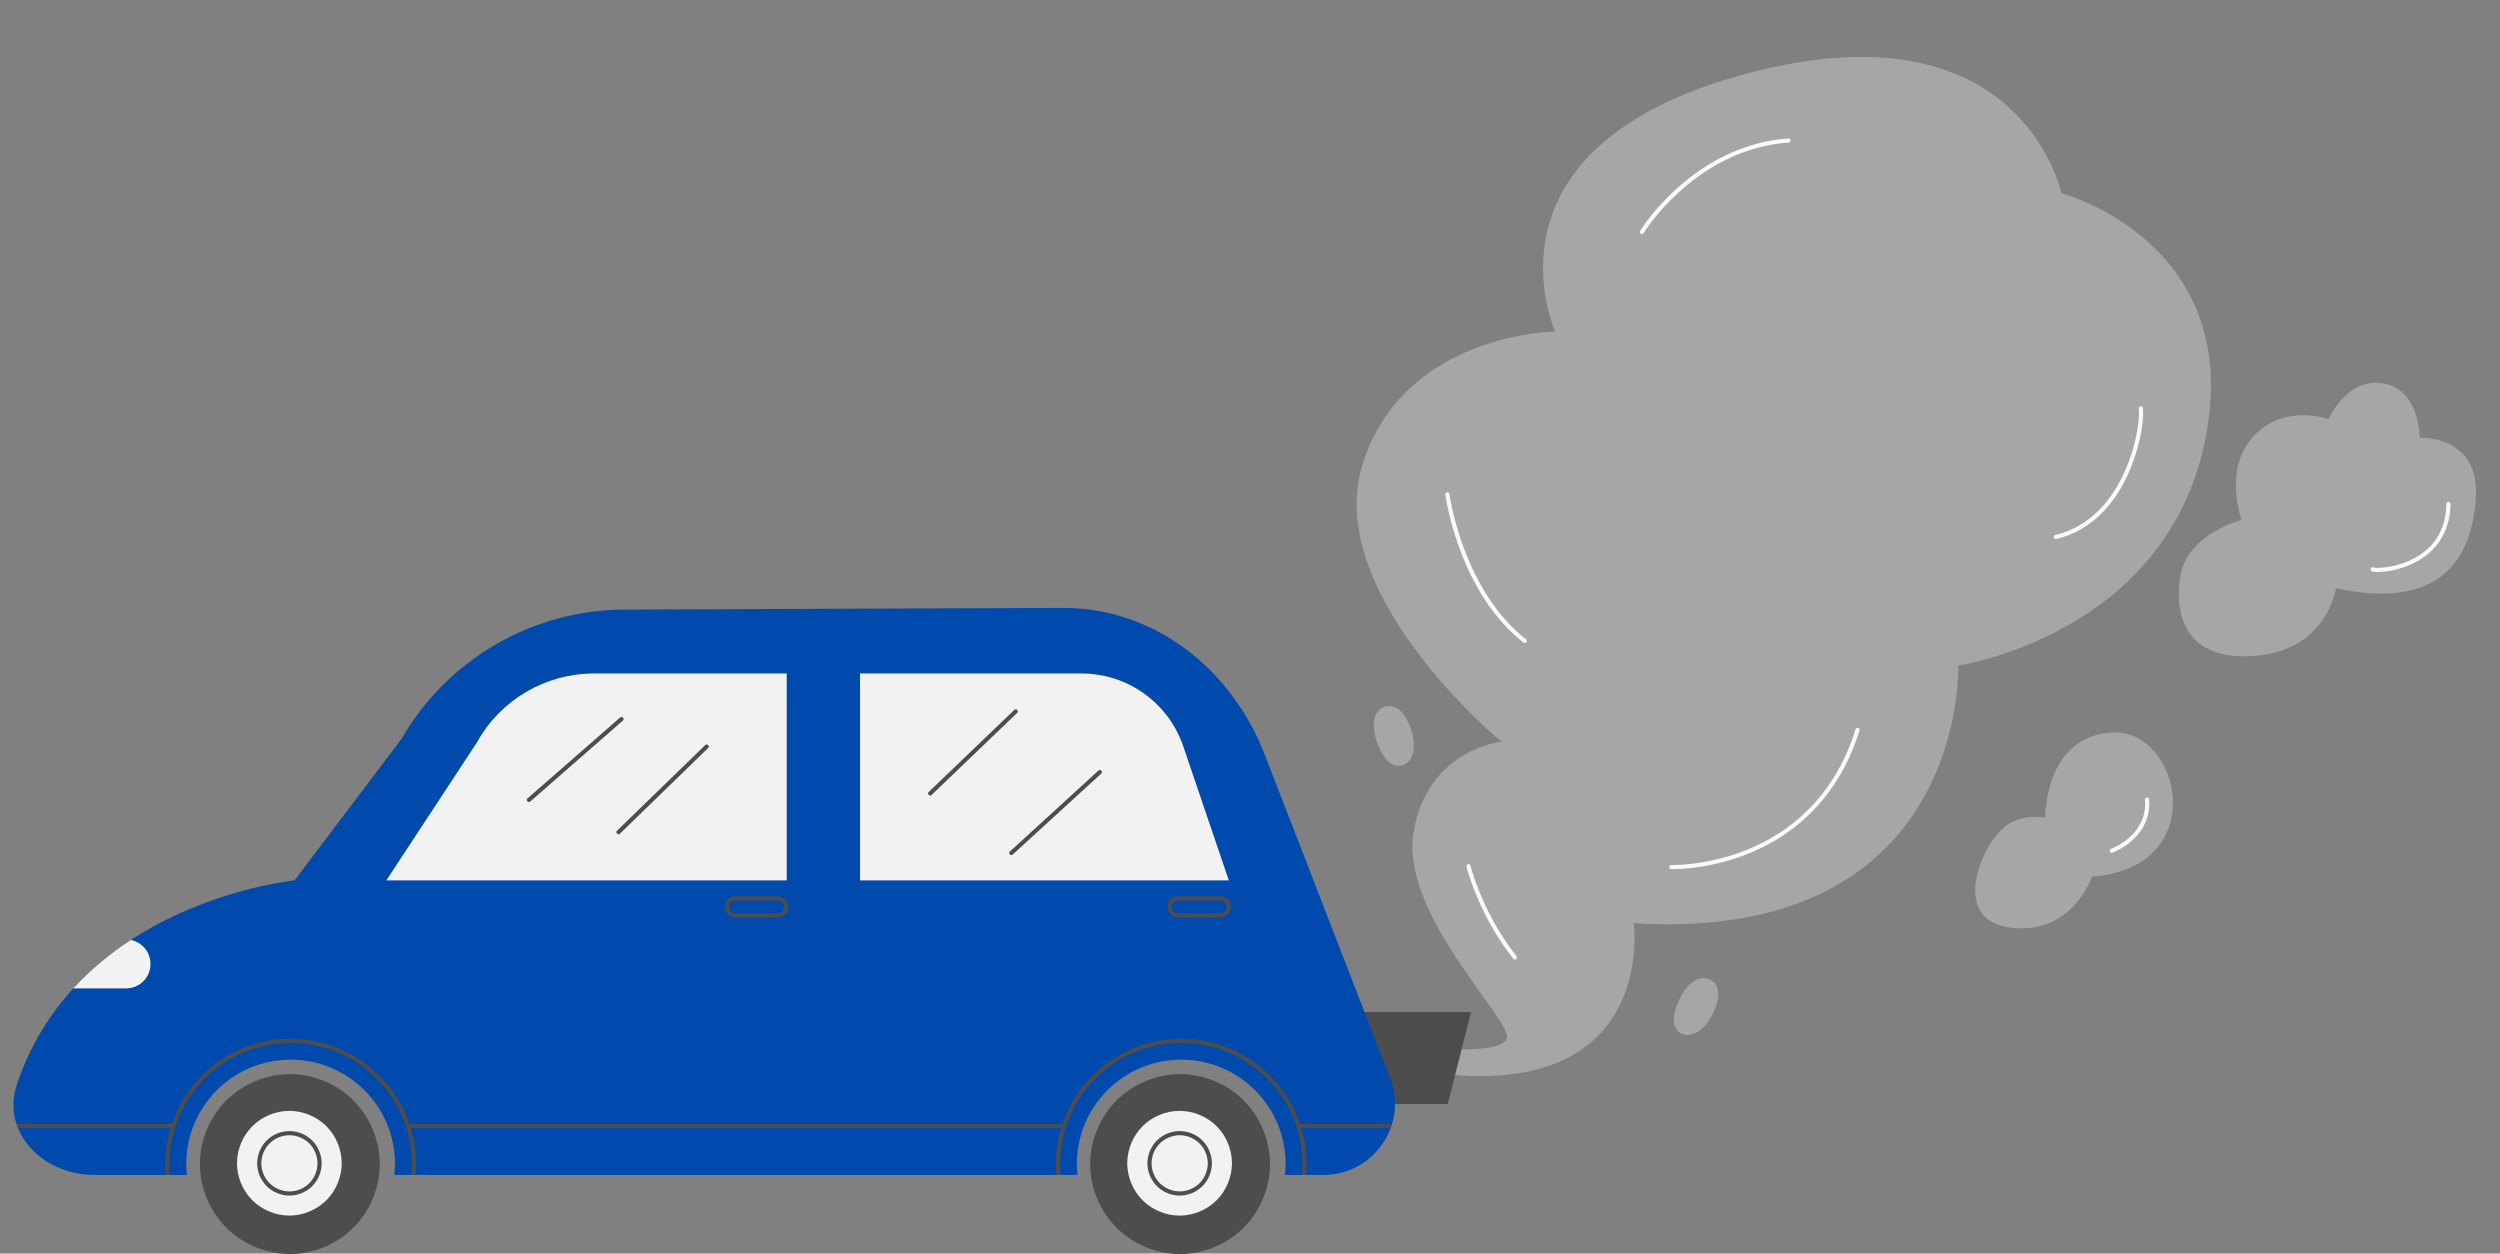 <?xml version="1.0" encoding="UTF-8" standalone="no"?><svg xmlns="http://www.w3.org/2000/svg" xmlns:xlink="http://www.w3.org/1999/xlink" fill="#000000" height="1460.2" preserveAspectRatio="xMidYMid meet" version="1" viewBox="-14.7 -66.4 2912.1 1460.2" width="2912.1" zoomAndPan="magnify"><rect x="-14.7" y="-66.4" width="2912.1" height="1460.2" fill="#808080" stroke="none"/><g><g><g><g><g id="change1_1"><path d="m 4654.647,584.704 c 8.38,24.653 1.686,41.45 -10.445,45.573 -12.131,4.123 -25.105,-5.988 -33.484,-30.641 -8.38,-24.653 -1.608,-39.778 10.523,-43.901 12.131,-4.123 25.027,4.316 33.407,28.969 z" fill="#a6a6a6" transform="translate(-2616.158 250.022) scale(.912)"/></g><g id="change1_2"><path color="#000000" d="m 4673.457,990.224 c 0,0 92.048,11.225 103.273,-9.729 11.225,-20.954 -135.452,-157.154 -118.988,-263.421 16.464,-106.266 112.253,-116.743 112.253,-116.743 0,0 -230.493,-190.082 -176.612,-356.217 53.882,-166.135 245.46,-167.631 245.46,-167.631 0,0 -107.763,-234.983 243.964,-329.276 351.727,-94.293 402.615,152.664 402.615,152.664 0,0 233.487,61.365 184.095,312.812 -49.391,251.447 -315.806,290.362 -315.806,290.362 0,0 11.974,354.72 -414.589,329.276 0,0 32.405,237.229 -273.454,188.545 z" fill="#a6a6a6" style="-inkscape-stroke:none" transform="translate(-2616.158 250.022) scale(.912)"/></g><g id="change2_1"><path color="#000000" d="m 5225.787,582.84 a 2.646,2.646 0 0 0 -3.318,1.73 c -28.194,89.777 -86.927,132.884 -138.781,153.811 -51.854,20.927 -96.582,19.453 -96.582,19.453 a 2.646,2.646 0 0 0 -2.732,2.557 2.646,2.646 0 0 0 2.557,2.732 c 0,0 45.823,1.519 98.738,-19.836 52.916,-21.355 113.169,-65.806 141.85,-157.131 a 2.646,2.646 0 0 0 -1.73,-3.316 z" fill="#f9f9f9" style="-inkscape-stroke:none" transform="translate(-2616.158 250.022) scale(.912)"/></g><g id="change2_2"><path color="#000000" d="m 4700.795,281.902 a 2.646,2.646 0 0 0 -2.272,2.975 c 0,0 16.305,123.564 99.775,188.822 a 2.646,2.646 0 0 0 3.715,-0.455 2.646,2.646 0 0 0 -0.455,-3.715 c -81.168,-63.459 -97.791,-185.355 -97.791,-185.355 a 2.646,2.646 0 0 0 -2.973,-2.271 z" fill="#f9f9f9" style="-inkscape-stroke:none" transform="translate(-2616.158 250.022) scale(.912)"/></g><g id="change2_3"><path color="#000000" d="m 5136.492,-170.119 c -122.718,9.09 -189.15,118.002 -189.15,118.002 a 2.646,2.646 0 0 0 0.879,3.637 2.646,2.646 0 0 0 3.637,-0.877 c 0,0 65.277,-106.614 185.025,-115.484 a 2.646,2.646 0 0 0 2.443,-2.834 2.646,2.646 0 0 0 -2.834,-2.443 z" fill="#f9f9f9" style="-inkscape-stroke:none" transform="translate(-2616.158 250.022) scale(.912)"/></g><g id="change2_4"><path color="#000000" d="m 5586.449,172.188 a 2.646,2.646 0 0 0 -2.26,2.98 c 0.697,5.079 0.138,16.832 -2.664,31.391 -2.802,14.559 -7.789,32.105 -15.697,49.576 -15.817,34.942 -43.145,69.41 -88.115,80.143 a 2.646,2.646 0 0 0 -1.959,3.188 2.646,2.646 0 0 0 3.188,1.959 c 46.989,-11.214 75.483,-47.265 91.707,-83.107 8.112,-17.921 13.201,-35.831 16.074,-50.758 2.873,-14.927 3.591,-26.689 2.709,-33.111 a 2.646,2.646 0 0 0 -2.982,-2.26 z" fill="#f9f9f9" style="-inkscape-stroke:none" transform="translate(-2616.158 250.022) scale(.912)"/></g><g id="change2_5"><path color="#000000" d="m 4727.48,756.889 a 2.646,2.646 0 0 0 -1.94,3.201 c 0,0 14.916,60.837 59.762,117.428 a 2.646,2.646 0 0 0 3.719,0.43 2.646,2.646 0 0 0 0.43,-3.717 c -44.054,-55.592 -58.772,-115.404 -58.772,-115.404 a 2.646,2.646 0 0 0 -3.199,-1.938 z" fill="#f9f9f9" style="-inkscape-stroke:none" transform="translate(-2616.158 250.022) scale(.912)"/></g><g id="change1_3"><path d="m 5039.721,948.547 c -11.678,23.272 -28.341,30.294 -39.792,24.547 -11.451,-5.747 -13.355,-22.085 -1.677,-45.357 11.678,-23.272 27.205,-29.065 38.656,-23.319 11.451,5.746 14.492,20.856 2.813,44.128 z" fill="#a6a6a6" transform="translate(-2616.158 250.022) scale(.912)"/></g><g id="change1_4"><path d="m 5464.711,697.545 c 0,0 -1.587,-104.171 85.725,-108.933 87.312,-4.763 127.529,172.433 -25.929,184.075 0,0 -25.4,75.671 -104.775,65.088 -79.375,-10.583 -34.32,-111.05 -3.704,-131.233 22.773,-15.013 48.683,-8.996 48.683,-8.996 z" fill="#a6a6a6" transform="translate(-2616.158 250.022) scale(.912)"/></g><g color="#000000"><g id="change1_5"><path d="m 5811.704,273.3 c 0,0 -16.464,-67.352 27.689,-104.77 44.153,-37.418 97.286,-10.477 97.286,-10.477 0,0 29.186,-50.888 74.835,-37.418 45.65,13.47 38.166,74.087 38.166,74.087 0,0 76.332,5.238 62.862,83.067 -13.47,77.829 -61.365,139.942 -190.831,95.789 0,0 -19.95,79.671 -116.743,74.087 -91.943,-5.304 -90.404,-73.757 -78.577,-113.002 15.615,-51.814 85.743,-61.55 85.312,-61.365 z" fill="#a6a6a6" style="-inkscape-stroke:none" transform="rotate(-6.492 6504.456 24233.192) scale(.912)"/></g><g id="change2_7"><path d="m 6076.961,280.404 a 2.646,2.646 0 0 0 -2.963,2.283 c -5.212,40.183 -29.819,58.151 -53.85,66.109 -12.015,3.979 -23.87,5.344 -32.832,5.459 -4.481,0.058 -8.245,-0.199 -10.889,-0.572 -1.322,-0.187 -2.37,-0.407 -3.019,-0.598 -0.65,-0.191 -0.924,-0.785 -0.188,0.197 a 2.646,2.646 0 0 0 -3.705,-0.529 2.646,2.646 0 0 0 -0.529,3.705 c 1.111,1.481 1.904,1.403 2.934,1.705 1.029,0.302 2.273,0.548 3.77,0.76 2.994,0.423 6.978,0.684 11.695,0.623 9.435,-0.121 21.772,-1.535 34.428,-5.727 25.311,-8.383 51.971,-28.33 57.434,-70.451 a 2.646,2.646 0 0 0 -2.285,-2.965 z" fill="#f9f9f9" style="-inkscape-stroke:none" transform="rotate(-6.492 6504.456 24233.192) scale(.912)"/></g></g><g id="change2_6"><path color="#000000" d="m 5594.535,671.666 a 2.646,2.646 0 0 0 -2.43,2.846 c 1.803,22.957 -8.9,38.369 -20.221,48.371 -11.32,10.002 -23.062,14.242 -23.062,14.242 a 2.646,2.646 0 0 0 -1.592,3.387 2.646,2.646 0 0 0 3.385,1.592 c 0,0 12.645,-4.54 24.773,-15.256 12.129,-10.716 23.939,-27.958 21.992,-52.75 a 2.646,2.646 0 0 0 -2.846,-2.432 z" fill="#f9f9f9" style="-inkscape-stroke:none" transform="translate(-2616.158 250.022) scale(.912)"/></g><g id="change3_1"><path d="m 4459.294,959.483 c 8.467,0 233.892,0 233.892,0 l -29.633,117.475 h -171.45 z" fill="#4d4d4d" transform="translate(-2581.424 237.48) scale(.912)"/></g><g id="change4_1"><path d="m 3613.309,445.355 c -118.045,1.3e-4 -227.124,62.977 -286.146,165.207 l -136.564,180.711 c 0,0 -276.5,26.922 -354.523,260.376 -20.559,61.515 33.132,115.784 98.247,115.784 h 118.901 c -0.571,-4.596 -0.901,-9.219 -0.991,-13.85 0,-73.647 59.703,-133.35 133.35,-133.35 73.647,0 133.35,59.703 133.35,133.35 -0.09,4.631 -0.42,9.254 -0.991,13.85 h 872.78 c -0.571,-4.596 -0.901,-9.219 -0.991,-13.85 0,-73.647 59.703,-133.35 133.35,-133.35 73.647,0 133.35,59.703 133.35,133.35 -0.089,4.631 -0.42,9.254 -0.99,13.85 h 49.492 c 61.925,-10e-5 105.808,-60.448 86.628,-119.328 L 4429.946,631.045 C 4387.382,521.208 4289.041,442.792 4171.246,443.239 Z" fill="#004aad" transform="translate(-2581.424 237.48) scale(.912)"/></g><g id="change5_1"><path d="m 3307.802,791.273 h 511.415 V 527.01 H 3572.903 c -62.042,-10e-6 -119.201,33.655 -149.3,87.907 z" fill="#f2f2f2" transform="translate(-2581.424 237.48) scale(.912)"/></g><g id="change5_2"><path d="M 4383.861,791.273 H 3912.858 V 527.01 h 283.023 a 137.116,137.116 0 0 1 129.835,93.028 z" fill="#f2f2f2" transform="translate(-2581.424 237.48) scale(.912)"/></g><g id="change3_2"><path d="m 662.518,1038.728 c -30.069,-3e-4 -59.953,12.379 -81.215,33.641 -21.262,21.262 -33.641,51.146 -33.641,81.215 9e-5,30.069 12.379,59.953 33.641,81.215 21.262,21.262 51.146,33.639 81.215,33.639 30.069,-10e-5 59.951,-12.379 81.213,-33.641 21.262,-21.262 33.641,-51.144 33.641,-81.213 3.7e-4,-30.069 -12.377,-59.953 -33.639,-81.215 -21.262,-21.262 -51.146,-33.641 -81.215,-33.641 z" fill="#4d4d4d" transform="translate(-281.293 237.48) scale(.912)"/></g><g id="change5_3"><path d="m 662.518,1038.728 c -30.069,-3e-4 -59.953,12.379 -81.215,33.641 -21.262,21.262 -33.641,51.146 -33.641,81.215 9e-5,30.069 12.379,59.953 33.641,81.215 21.262,21.262 51.146,33.639 81.215,33.639 30.069,-10e-5 59.951,-12.379 81.213,-33.641 21.262,-21.262 33.641,-51.144 33.641,-81.213 3.7e-4,-30.069 -12.377,-59.953 -33.639,-81.215 -21.262,-21.262 -51.146,-33.641 -81.215,-33.641 z" fill="#f2f2f2" transform="matrix(.531 0 0 .531 -29.432 676.023)"/></g><g id="change3_3"><path color="#000000" d="m 662.518,1030.855 c -32.23,-4e-4 -63.992,13.158 -86.781,35.947 -22.79,22.79 -35.948,54.551 -35.947,86.781 1e-4,32.229 13.157,63.992 35.947,86.781 22.79,22.79 54.552,35.946 86.781,35.945 32.229,0 63.99,-13.158 86.779,-35.947 22.789,-22.789 35.947,-54.55 35.947,-86.779 3.9e-4,-32.229 -13.156,-63.991 -35.945,-86.781 -22.79,-22.79 -54.552,-35.947 -86.781,-35.947 z m 0,15.746 c 27.908,0 55.915,11.6 75.648,31.334 19.734,19.734 31.332,47.74 31.332,75.648 -8e-5,27.908 -11.6,55.913 -31.334,75.647 -19.734,19.734 -47.739,31.334 -75.646,31.334 -27.908,3e-4 -55.914,-11.598 -75.648,-31.332 -19.734,-19.734 -31.334,-47.74 -31.334,-75.648 -3.4e-4,-27.908 11.6,-55.914 31.334,-75.648 19.734,-19.734 47.74,-31.334 75.648,-31.334 z" fill="#4d4d4d" style="-inkscape-stroke:none" transform="translate(119.702 935.696) scale(.306)"/></g><g id="change3_4"><path d="m 662.518,1038.728 c -30.069,-3e-4 -59.953,12.379 -81.215,33.641 -21.262,21.262 -33.641,51.146 -33.641,81.215 9e-5,30.069 12.379,59.953 33.641,81.215 21.262,21.262 51.146,33.639 81.215,33.639 30.069,-10e-5 59.951,-12.379 81.213,-33.641 21.262,-21.262 33.641,-51.144 33.641,-81.213 3.7e-4,-30.069 -12.377,-59.953 -33.639,-81.215 -21.262,-21.262 -51.146,-33.641 -81.215,-33.641 z" fill="#4d4d4d" transform="translate(755.698 237.48) scale(.912)"/></g><g id="change5_4"><path d="m 662.518,1038.728 c -30.069,-3e-4 -59.953,12.379 -81.215,33.641 -21.262,21.262 -33.641,51.146 -33.641,81.215 9e-5,30.069 12.379,59.953 33.641,81.215 21.262,21.262 51.146,33.639 81.215,33.639 30.069,-10e-5 59.951,-12.379 81.213,-33.641 21.262,-21.262 33.641,-51.144 33.641,-81.213 3.7e-4,-30.069 -12.377,-59.953 -33.639,-81.215 -21.262,-21.262 -51.146,-33.641 -81.215,-33.641 z" fill="#f2f2f2" transform="matrix(.531 0 0 .531 1007.559 676.023)"/></g><g id="change3_5"><path color="#000000" d="m 662.518,1030.855 c -32.23,-4e-4 -63.992,13.158 -86.781,35.947 -22.79,22.79 -35.948,54.551 -35.947,86.781 1e-4,32.229 13.157,63.992 35.947,86.781 22.79,22.79 54.552,35.946 86.781,35.945 32.229,0 63.99,-13.158 86.779,-35.947 22.789,-22.789 35.947,-54.55 35.947,-86.779 3.9e-4,-32.229 -13.156,-63.991 -35.945,-86.781 -22.79,-22.79 -54.552,-35.947 -86.781,-35.947 z m 0,15.746 c 27.908,0 55.915,11.6 75.648,31.334 19.734,19.734 31.332,47.74 31.332,75.648 -8e-5,27.908 -11.6,55.913 -31.334,75.647 -19.734,19.734 -47.739,31.334 -75.646,31.334 -27.908,3e-4 -55.914,-11.598 -75.648,-31.332 -19.734,-19.734 -31.334,-47.74 -31.334,-75.648 -3.4e-4,-27.908 11.6,-55.914 31.334,-75.648 19.734,-19.734 47.74,-31.334 75.648,-31.334 z" fill="#4d4d4d" style="-inkscape-stroke:none" transform="translate(1156.693 935.696) scale(.306)"/></g><g id="change3_6"><path color="#000000" d="m 3185.584,993.48 c -42.462,-4.2e-4 -83.187,16.871 -113.211,46.895 -17.56,17.56 -30.578,38.793 -38.395,61.879 h -198.568 c 0.579,1.784 1.221,3.558 1.923,5.293 h 194.921 c -4.445,14.804 -6.774,30.299 -6.774,46.037 0,4.551 0.241,9.34 0.625,13.849 h 5.302 c -0.396,-4.504 -0.634,-9.305 -0.634,-13.849 -5e-4,-41.061 16.308,-80.437 45.342,-109.471 29.033,-29.033 68.409,-45.34 109.469,-45.34 41.06,1.4e-4 80.437,16.308 109.47,45.342 29.034,29.034 45.338,68.41 45.338,109.469 0,4.53 -0.238,9.356 -0.631,13.849 h 5.301 c 0.382,-4.5 0.623,-9.312 0.623,-13.849 2e-4,-15.738 -2.329,-31.233 -6.774,-46.037 h 830.842 c -4.445,14.804 -6.774,30.299 -6.774,46.037 0,4.587 0.24,9.313 0.629,13.849 h 5.302 c -0.402,-4.534 -0.639,-9.268 -0.639,-13.849 -5e-4,-41.061 16.309,-80.437 45.342,-109.471 29.033,-29.033 68.408,-45.34 109.469,-45.34 41.06,1.4e-4 80.437,16.308 109.47,45.342 29.034,29.034 45.339,68.41 45.338,109.469 0,4.564 -0.238,9.33 -0.638,13.849 h 5.303 c 0.387,-4.523 0.628,-9.279 0.628,-13.849 2e-4,-15.738 -2.329,-31.233 -6.774,-46.037 h 114.155 c 0.647,-1.759 1.223,-3.492 1.762,-5.293 h -117.641 c -7.817,-23.084 -20.835,-44.317 -38.395,-61.877 -30.025,-30.025 -70.748,-46.897 -113.209,-46.897 -42.462,-4.2e-4 -83.187,16.871 -113.211,46.895 -17.56,17.56 -30.578,38.793 -38.395,61.879 h -834.29 c -7.817,-23.084 -20.835,-44.317 -38.395,-61.877 -30.024,-30.025 -70.747,-46.897 -113.209,-46.897 z" fill="#4d4d4d" style="-inkscape-stroke:none" transform="translate(-2581.424 237.48) scale(.912)"/></g><g id="change3_7"><path color="#000000" d="m 3753.627,811.564 c -7.432,0 -13.498,6.065 -13.498,13.496 0,7.432 6.066,13.498 13.498,13.498 h 53.881 c 7.432,0 13.496,-6.066 13.496,-13.498 0,-7.432 -6.064,-13.496 -13.496,-13.496 z m 0,5.291 h 53.881 c 4.591,0 8.205,3.614 8.205,8.205 0,4.591 -3.614,8.205 -8.205,8.205 h -53.881 c -4.591,0 -8.205,-3.614 -8.205,-8.205 0,-4.591 3.614,-8.205 8.205,-8.205 z" fill="#4d4d4d" style="-inkscape-stroke:none" transform="translate(-2581.424 237.48) scale(.912)"/></g><g id="change3_8"><path color="#000000" d="m 4319.129,811.564 c -7.431,0 -13.498,6.065 -13.498,13.496 0,7.432 6.066,13.498 13.498,13.498 h 53.881 c 7.431,0 13.498,-6.066 13.498,-13.498 0,-7.432 -6.066,-13.496 -13.498,-13.496 z m 0,5.291 h 53.881 c 4.591,0 8.205,3.614 8.205,8.205 0,4.591 -3.614,8.205 -8.205,8.205 h -53.881 c -4.591,0 -8.205,-3.614 -8.205,-8.205 0,-4.591 3.614,-8.205 8.205,-8.205 z" fill="#4d4d4d" style="-inkscape-stroke:none" transform="translate(-2581.424 237.48) scale(.912)"/></g><g id="change3_9"><path color="#000000" d="m 3608.359,582.574 a 2.646,2.646 0 0 0 -1.92,0.646 l -118.238,103.273 a 2.646,2.646 0 0 0 -0.254,3.732 2.646,2.646 0 0 0 3.734,0.252 l 118.24,-103.271 a 2.646,2.646 0 0 0 0.252,-3.734 2.646,2.646 0 0 0 -1.814,-0.898 z" fill="#4d4d4d" style="-inkscape-stroke:none" transform="translate(-2581.424 237.48) scale(.912)"/></g><g id="change3_10"><path color="#000000" d="m 3717.021,617.686 a 2.646,2.646 0 0 0 -1.883,0.746 l -112.631,109.363 a 2.646,2.646 0 0 0 -0.057,3.74 2.646,2.646 0 0 0 3.742,0.057 l 112.631,-109.363 a 2.646,2.646 0 0 0 0.057,-3.742 2.646,2.646 0 0 0 -1.859,-0.801 z" fill="#4d4d4d" style="-inkscape-stroke:none" transform="translate(-2581.424 237.48) scale(.912)"/></g><g id="change3_11"><path color="#000000" d="m 4111.791,572.773 a 2.646,2.646 0 0 0 -1.887,0.734 l -109.26,104.77 a 2.646,2.646 0 0 0 -0.078,3.742 2.646,2.646 0 0 0 3.74,0.078 l 109.26,-104.77 a 2.646,2.646 0 0 0 0.078,-3.742 2.646,2.646 0 0 0 -1.853,-0.812 z" fill="#4d4d4d" style="-inkscape-stroke:none" transform="translate(-2581.424 237.48) scale(.912)"/></g><g id="change3_12"><path color="#000000" d="m 4219.225,650.342 a 2.646,2.646 0 0 0 -1.904,0.689 l -113.002,103.273 a 2.646,2.646 0 0 0 -0.168,3.738 2.646,2.646 0 0 0 3.738,0.168 L 4220.891,654.938 a 2.646,2.646 0 0 0 0.168,-3.738 2.646,2.646 0 0 0 -1.834,-0.857 z" fill="#4d4d4d" style="-inkscape-stroke:none" transform="translate(-2581.424 237.48) scale(.912)"/></g><g id="change5_5"><path d="m 2981.456,867.376 c -24.442,15.941 -50.201,36.468 -73.437,61.84 l 67.363,10e-4 c 17.296,2.7e-4 31.221,-13.925 31.221,-31.221 0,-15.222 -10.771,-27.814 -25.147,-30.62 z" fill="#f2f2f2" style="font-variation-settings:normal;-inkscape-stroke:none" transform="translate(-2581.424 237.48) scale(.912)"/></g></g></g></g></g></svg>